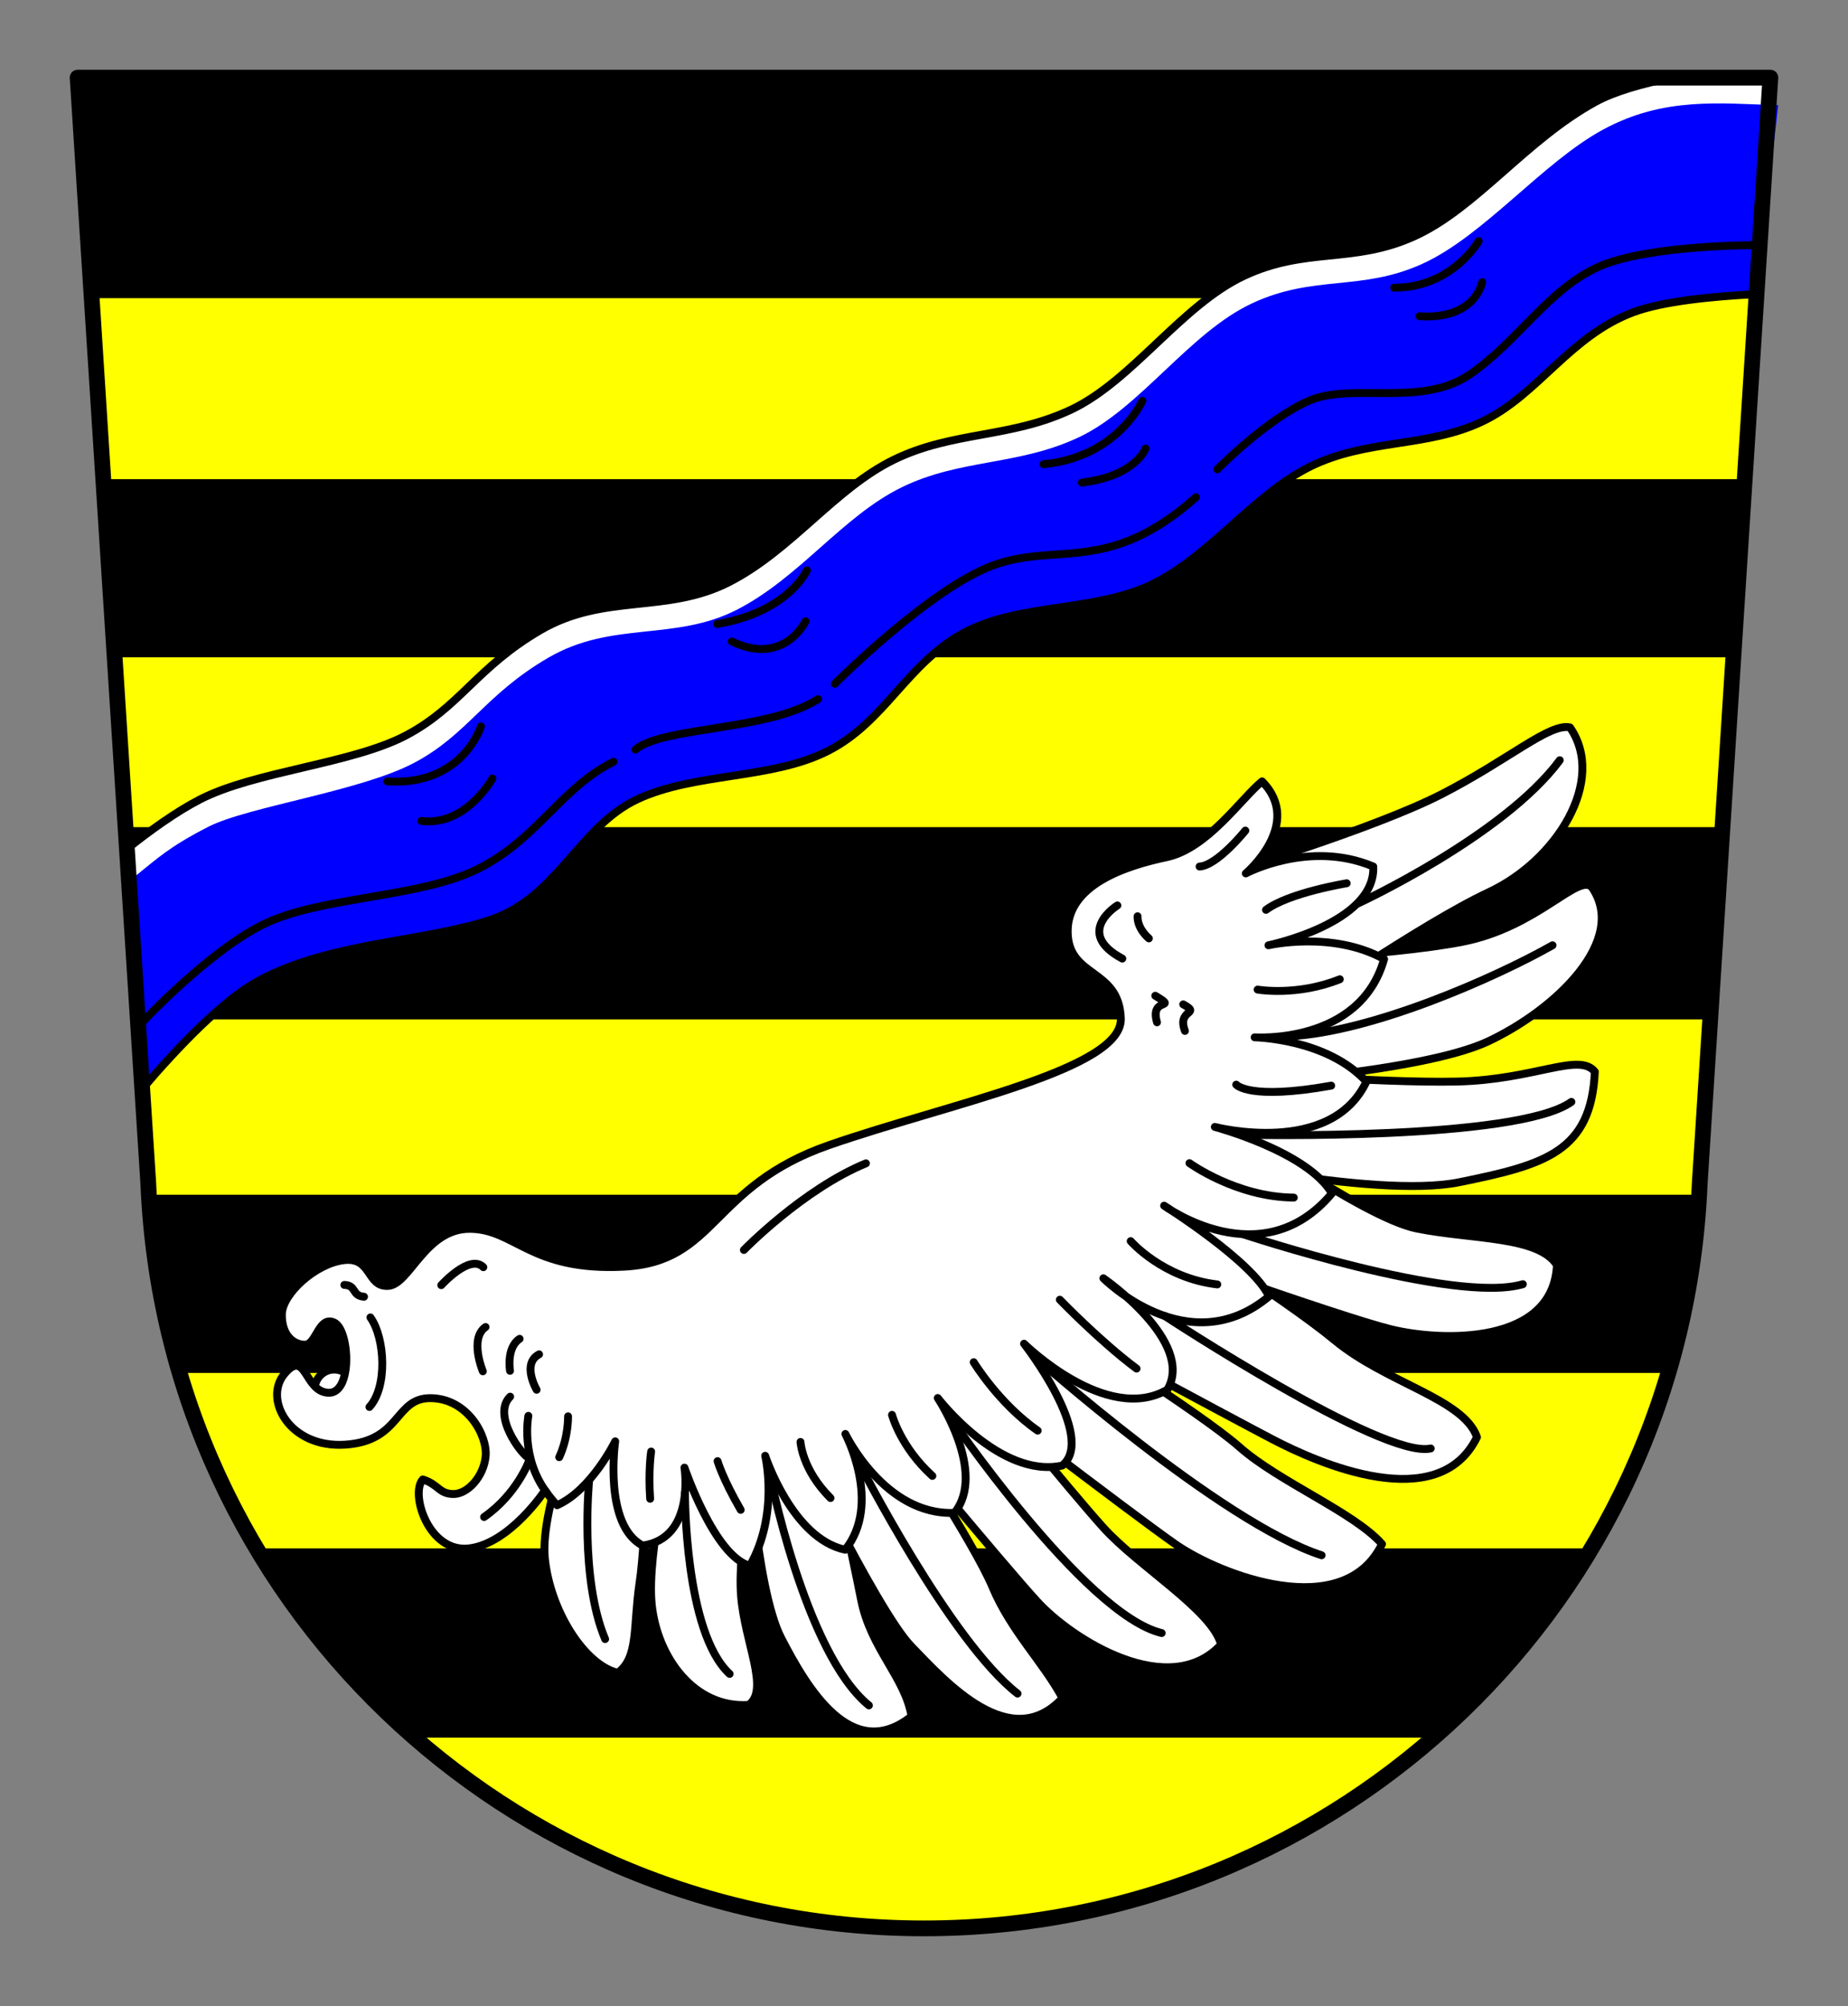 <?xml version="1.0" encoding="UTF-8" standalone="no"?>
<!-- Created with Inkscape (http://www.inkscape.org/) -->

<svg
   xmlns:dc="http://purl.org/dc/elements/1.1/"
   xmlns:cc="http://creativecommons.org/ns#"
   xmlns:rdf="http://www.w3.org/1999/02/22-rdf-syntax-ns#"
   xmlns:svg="http://www.w3.org/2000/svg"
   xmlns="http://www.w3.org/2000/svg"
   version="1.1"
   width="469.433"
   height="509.433"
   id="svg2">
  <rect width="100%" height="100%" fill="#808080" stroke="none"/>
  <defs
     id="defs6" />
  <path
     d="m 19.717,19.717 17.969,281.125 c 4.388,105.049 90.904,188.875 197.031,188.875 106.128,0 192.644,-83.826 197.031,-188.875 l 17.969,-281.125 -215,0 -215,0 z"
     id="path3001-3"
     style="color:#000000;fill:#ffff00;fill-opacity:1;stroke:none;stroke-width:4;marker:none;visibility:visible;display:inline;overflow:visible;enable-background:accumulate" />
  <path
     d="m 65.154,393.217 c 10.767,18.09 24.338,34.313 40.125,48.062 l 258.875,0 c 15.787,-13.749 29.358,-29.972 40.125,-48.062 l -339.125,0 z"
     id="rect4523"
     style="color:#000000;fill:#000000;fill-opacity:1;fill-rule:nonzero;stroke:none;stroke-width:2;marker:none;visibility:visible;display:inline;overflow:visible;enable-background:accumulate" />
  <path
     d="m 37.81,303.404 c 0.855,15.641 3.554,30.788 7.844,45.25 l 378.125,0 c 4.29,-14.462 6.989,-29.609 7.844,-45.25 l -393.813,0 z"
     id="rect4523-4"
     style="color:#000000;fill:#000000;fill-opacity:1;fill-rule:nonzero;stroke:none;stroke-width:2;marker:none;visibility:visible;display:inline;overflow:visible;enable-background:accumulate" />
  <path
     d="m 31.873,210.06 3.125,48.812 399.438,0 3.125,-48.812 -405.688,0 z"
     id="rect4523-1"
     style="color:#000000;fill:#000000;fill-opacity:1;fill-rule:nonzero;stroke:none;stroke-width:2;marker:none;visibility:visible;display:inline;overflow:visible;enable-background:accumulate" />
  <path
     d="m 26.248,121.685 2.875,45.25 411.188,0 2.875,-45.25 -416.938,0 z"
     id="rect4523-13"
     style="color:#000000;fill:#000000;fill-opacity:1;fill-rule:nonzero;stroke:none;stroke-width:2;marker:none;visibility:visible;display:inline;overflow:visible;enable-background:accumulate" />
  <path
     d="m 19.717,19.717 3.594,56 422.813,0 3.594,-56 -430,0 z"
     id="rect4523-8"
     style="color:#000000;fill:#000000;fill-opacity:1;fill-rule:nonzero;stroke:none;stroke-width:2;marker:none;visibility:visible;display:inline;overflow:visible;enable-background:accumulate" />
  <path
     d="m 70.5,98.625 a 4.938,4.938 0 1 1 -9.875,0 4.938,4.938 0 1 1 9.875,0 z"
     transform="translate(19.342,254.185)"
     id="path3797"
     style="color:#000000;fill:#ffffff;fill-opacity:1;fill-rule:nonzero;stroke:#000000;stroke-width:2;stroke-linecap:round;stroke-linejoin:round;stroke-miterlimit:4;stroke-opacity:1;stroke-dasharray:none;stroke-dashoffset:0;marker:none;visibility:visible;display:inline;overflow:visible;enable-background:accumulate" />
  <path
     d="m 162.467,401.935 c 1.677,-11.062 2.375,-43.375 2.375,-43.375 l -15.875,-3.812 c 0,0 -11.924,27.559 -10.562,41 1.361,13.441 10.188,27.125 18.5,29.062 5.375,-3.875 3.886,-11.813 5.562,-22.875 z"
     id="path4039"
     style="font-size:medium;font-style:normal;font-variant:normal;font-weight:normal;font-stretch:normal;text-indent:0;text-align:start;text-decoration:none;line-height:normal;letter-spacing:normal;word-spacing:normal;text-transform:none;direction:ltr;block-progression:tb;writing-mode:lr-tb;text-anchor:start;baseline-shift:baseline;color:#000000;fill:#ffffff;fill-opacity:1;stroke:#000000;stroke-width:2;stroke-linejoin:round;stroke-miterlimit:4;stroke-opacity:1;stroke-dasharray:none;marker:none;visibility:visible;display:inline;overflow:visible;enable-background:accumulate;font-family:Sans;-inkscape-font-specification:Sans" />
  <path
     d="m 188.239,405.217 c -0.948,-12.062 3.75,-35 3.75,-35 l -20.75,-4.188 c 0,0 -7.048,27.934 -5.688,41.375 1.361,13.441 10.812,26.5 24.625,25.562 5.375,-3.875 -0.989,-15.688 -1.938,-27.75 z"
     id="path4039-1"
     style="font-size:medium;font-style:normal;font-variant:normal;font-weight:normal;font-stretch:normal;text-indent:0;text-align:start;text-decoration:none;line-height:normal;letter-spacing:normal;word-spacing:normal;text-transform:none;direction:ltr;block-progression:tb;writing-mode:lr-tb;text-anchor:start;baseline-shift:baseline;color:#000000;fill:#ffffff;fill-opacity:1;stroke:#000000;stroke-width:2;stroke-linejoin:round;stroke-miterlimit:4;stroke-opacity:1;stroke-dasharray:none;marker:none;visibility:visible;display:inline;overflow:visible;enable-background:accumulate;font-family:Sans;-inkscape-font-specification:Sans" />
  <path
     d="m 218.737,406.255 c -2.448,-12.437 -8.375,-39.125 -8.375,-39.125 l -20.75,-4.188 c 0,0 2.201,40.184 8.812,53 6.611,12.816 17.938,32 33.125,19.938 -1.625,-9.875 -10.364,-17.188 -12.812,-29.625 z"
     id="path4039-1-5"
     style="font-size:medium;font-style:normal;font-variant:normal;font-weight:normal;font-stretch:normal;text-indent:0;text-align:start;text-decoration:none;line-height:normal;letter-spacing:normal;word-spacing:normal;text-transform:none;direction:ltr;block-progression:tb;writing-mode:lr-tb;text-anchor:start;baseline-shift:baseline;color:#000000;fill:#ffffff;fill-opacity:1;stroke:#000000;stroke-width:2;stroke-linejoin:round;stroke-miterlimit:4;stroke-opacity:1;stroke-dasharray:none;marker:none;visibility:visible;display:inline;overflow:visible;enable-background:accumulate;font-family:Sans;-inkscape-font-specification:Sans" />
  <path
     d="m 252.092,402.991 c -4.698,-11.187 -24.75,-41.625 -24.75,-41.625 l -27.875,-0.812 c 0,0 23.014,48.184 32,57.5 8.986,9.316 25.25,27.375 38.438,13.188 -5,-9.25 -13.114,-17.063 -17.812,-28.25 z"
     id="path4039-1-5-2"
     style="font-size:medium;font-style:normal;font-variant:normal;font-weight:normal;font-stretch:normal;text-indent:0;text-align:start;text-decoration:none;line-height:normal;letter-spacing:normal;word-spacing:normal;text-transform:none;direction:ltr;block-progression:tb;writing-mode:lr-tb;text-anchor:start;baseline-shift:baseline;color:#000000;fill:#ffffff;fill-opacity:1;stroke:#000000;stroke-width:2;stroke-linejoin:round;stroke-miterlimit:4;stroke-opacity:1;stroke-dasharray:none;marker:none;visibility:visible;display:inline;overflow:visible;enable-background:accumulate;font-family:Sans;-inkscape-font-specification:Sans" />
  <path
     d="m 280.248,387.905 c -8.948,-9.937 -31.375,-37.625 -31.375,-37.625 l -26.875,7.312 c 0,0 32.514,39.309 41.5,49.125 8.986,9.816 33.5,25.125 46.688,10.938 -2.25,-8.75 -20.989,-19.813 -29.938,-29.75 z"
     id="path4039-1-5-2-7"
     style="font-size:medium;font-style:normal;font-variant:normal;font-weight:normal;font-stretch:normal;text-indent:0;text-align:start;text-decoration:none;line-height:normal;letter-spacing:normal;word-spacing:normal;text-transform:none;direction:ltr;block-progression:tb;writing-mode:lr-tb;text-anchor:start;baseline-shift:baseline;color:#000000;fill:#ffffff;fill-opacity:1;stroke:#000000;stroke-width:2;stroke-linejoin:round;stroke-miterlimit:4;stroke-opacity:1;stroke-dasharray:none;marker:none;visibility:visible;display:inline;overflow:visible;enable-background:accumulate;font-family:Sans;-inkscape-font-specification:Sans" />
  <path
     d="m 314.873,367.496 c -9.948,-8.812 -47.125,-32.125 -47.125,-32.125 l -26.875,13.312 c 0,0 46.514,35.684 57.75,43.5 11.236,7.816 42.625,20 52.438,-0.062 -7,-8 -26.239,-15.813 -36.188,-24.625 z"
     id="path4039-1-5-2-7-6"
     style="font-size:medium;font-style:normal;font-variant:normal;font-weight:normal;font-stretch:normal;text-indent:0;text-align:start;text-decoration:none;line-height:normal;letter-spacing:normal;word-spacing:normal;text-transform:none;direction:ltr;block-progression:tb;writing-mode:lr-tb;text-anchor:start;baseline-shift:baseline;color:#000000;fill:#ffffff;fill-opacity:1;stroke:#000000;stroke-width:2;stroke-linejoin:round;stroke-miterlimit:4;stroke-opacity:1;stroke-dasharray:none;marker:none;visibility:visible;display:inline;overflow:visible;enable-background:accumulate;font-family:Sans;-inkscape-font-specification:Sans" />
  <path
     d="m 338.998,340.34 c -13.198,-10.937 -47.125,-32.125 -47.125,-32.125 l -29.5,24.688 c 0,0 49.264,26.559 60.875,32.625 11.611,6.066 42.125,19.5 51.938,-0.562 -3.375,-9.75 -22.989,-13.688 -36.188,-24.625 z"
     id="path4039-1-5-2-7-6-1"
     style="font-size:medium;font-style:normal;font-variant:normal;font-weight:normal;font-stretch:normal;text-indent:0;text-align:start;text-decoration:none;line-height:normal;letter-spacing:normal;word-spacing:normal;text-transform:none;direction:ltr;block-progression:tb;writing-mode:lr-tb;text-anchor:start;baseline-shift:baseline;color:#000000;fill:#ffffff;fill-opacity:1;stroke:#000000;stroke-width:2;stroke-linejoin:round;stroke-miterlimit:4;stroke-opacity:1;stroke-dasharray:none;marker:none;visibility:visible;display:inline;overflow:visible;enable-background:accumulate;font-family:Sans;-inkscape-font-specification:Sans" />
  <path
     d="m 359.935,312.003 c -14.073,-2.812 -50,-29 -50,-29 l -24.75,31.688 c 0,0 55.139,19.684 68.125,22.875 12.986,3.191 41.25,4 42.188,-16.312 -4.75,-7.375 -21.489,-6.438 -35.562,-9.25 z"
     id="path4039-1-5-2-7-6-1-6"
     style="font-size:medium;font-style:normal;font-variant:normal;font-weight:normal;font-stretch:normal;text-indent:0;text-align:start;text-decoration:none;line-height:normal;letter-spacing:normal;word-spacing:normal;text-transform:none;direction:ltr;block-progression:tb;writing-mode:lr-tb;text-anchor:start;baseline-shift:baseline;color:#000000;fill:#ffffff;fill-opacity:1;stroke:#000000;stroke-width:2;stroke-linejoin:round;stroke-miterlimit:4;stroke-opacity:1;stroke-dasharray:none;marker:none;visibility:visible;display:inline;overflow:visible;enable-background:accumulate;font-family:Sans;-inkscape-font-specification:Sans" />
  <path
     d="m 370.06,274.667 c -19.823,0.438 -60,-2.75 -60,-2.75 l -14.5,20.518 c 0,0 53.264,12.228 75.125,7.795 21.861,-4.434 33.5,-7.75 34.438,-28.062 -4,-5 -15.239,2.062 -35.062,2.5 z"
     id="path4039-1-5-2-7-6-1-6-8"
     style="font-size:medium;font-style:normal;font-variant:normal;font-weight:normal;font-stretch:normal;text-indent:0;text-align:start;text-decoration:none;line-height:normal;letter-spacing:normal;word-spacing:normal;text-transform:none;direction:ltr;block-progression:tb;writing-mode:lr-tb;text-anchor:start;baseline-shift:baseline;color:#000000;fill:#ffffff;fill-opacity:1;stroke:#000000;stroke-width:2;stroke-linejoin:round;stroke-miterlimit:4;stroke-opacity:1;stroke-dasharray:none;marker:none;visibility:visible;display:inline;overflow:visible;enable-background:accumulate;font-family:Sans;-inkscape-font-specification:Sans" />
  <path
     d="m 371.435,239.186 c -19.073,3.688 -55.75,5 -55.75,5 l -5.25,31.393 c 0,0 50.264,-3.022 67.5,-11.081 17.236,-8.059 35.75,-25.75 26.438,-39.188 -3.5,-3.625 -13.864,10.187 -32.938,13.875 z"
     id="path4039-1-5-2-7-6-1-6-8-5"
     style="font-size:medium;font-style:normal;font-variant:normal;font-weight:normal;font-stretch:normal;text-indent:0;text-align:start;text-decoration:none;line-height:normal;letter-spacing:normal;word-spacing:normal;text-transform:none;direction:ltr;block-progression:tb;writing-mode:lr-tb;text-anchor:start;baseline-shift:baseline;color:#000000;fill:#ffffff;fill-opacity:1;stroke:#000000;stroke-width:2;stroke-linejoin:round;stroke-miterlimit:4;stroke-opacity:1;stroke-dasharray:none;marker:none;visibility:visible;display:inline;overflow:visible;enable-background:accumulate;font-family:Sans;-inkscape-font-specification:Sans" />
  <path
     d="m 366.125,201.727 c -17.198,8.813 -55.25,20.25 -55.25,20.25 l 17,35.643 c 0,0 33.139,-23.022 50.375,-31.08 17.236,-8.059 29.875,-28.375 20.562,-41.812 -5.25,-1.125 -15.489,8.187 -32.688,17 z"
     id="path4039-1-5-2-7-6-1-6-8-5-7"
     style="font-size:medium;font-style:normal;font-variant:normal;font-weight:normal;font-stretch:normal;text-indent:0;text-align:start;text-decoration:none;line-height:normal;letter-spacing:normal;word-spacing:normal;text-transform:none;direction:ltr;block-progression:tb;writing-mode:lr-tb;text-anchor:start;baseline-shift:baseline;color:#000000;fill:#ffffff;fill-opacity:1;stroke:#000000;stroke-width:2;stroke-linejoin:round;stroke-miterlimit:4;stroke-opacity:1;stroke-dasharray:none;marker:none;visibility:visible;display:inline;overflow:visible;enable-background:accumulate;font-family:Sans;-inkscape-font-specification:Sans" />
  <path
     d="m 87.776,366.871 c 14.257,-0.976 12.407,-11.974 21.731,-11.807 9.324,0.167 14.363,9.573 13.853,14.8 -0.51,5.227 -4.697,9.681 -8.328,9.548 -3.631,-0.134 -3.604,-2.423 -7.634,-3.701 -3.279,3.596 1.49,18.803 11.844,17.501 10.354,-1.302 19.206,-14.725 19.206,-14.725 0,0 1.578,2.256 3.068,3.765 8.708,-3.835 14.761,-16.219 14.761,-16.219 0,0 -3.06,21.248 6.983,26.472 13.445,-1.891 10.607,-19.799 10.607,-19.799 0,0 7.654,22.578 16.617,24.925 7.46,-13.121 3.889,-27.931 3.889,-27.931 0,0 6.851,21.004 20.329,23.865 9.415,-11.764 0.039,-29.409 0.039,-29.409 0,0 9.961,20.775 27.715,20.04 8.316,-10.297 -4.243,-29.168 -4.243,-29.168 0,0 15.781,20.588 31.643,17.147 8.799,-7.253 -9.723,-30.936 -9.723,-30.936 0,0 20.931,20.667 36.416,11.667 7.11,-12.188 -16.263,-28.284 -16.263,-28.284 0,0 21.536,21.757 42.073,4.596 -4.151,-8.911 -26.642,-23.033 -26.642,-23.033 0,0 24.684,18.261 42.625,-3.125 -6.247,-10.625 -29.75,-16.875 -29.75,-16.875 0,0 29.424,7.648 38.5,-11.5 -10.049,-10.96 -28.375,-11.25 -28.375,-11.25 0,0 26.766,1.891 32.875,-19.875 -13.141,-7.266 -29.375,-3.5 -29.375,-3.5 0,0 27.27,-5.621 26.625,-20 -16.27,-6.879 -32.375,1.75 -32.375,1.75 0,0 14.817,-12.585 4.125,-23.375 -5.317,4.335 -13.855,17.041 -24.25,19.25 -10.395,2.209 -25.175,6.985 -25.125,18.875 0.051,11.89 13.113,9.143 13.5,22.125 0.387,12.982 -43.894,21.608 -74.125,32.125 -30.231,10.518 -28.473,29.668 -52.125,30.875 -23.652,1.207 -27.592,-9.519 -39.048,-9.615 -11.456,-0.096 -15.35,14.241 -20.86,14.496 -5.51,0.255 -4.039,-7.399 -11.225,-6.541 -7.186,0.858 -15.674,8.58 -15.733,13.789 -0.06,5.209 2.896,7.668 5.834,7.69 2.938,0.022 3.473,-7.411 7.425,-5.657 3.951,1.754 4.803,18.081 -1.414,17.855 -6.217,-0.227 -5.617,-11.32 -11.137,-4.861 -5.52,6.459 1.211,19.007 15.468,18.031 z"
     id="path3795"
     style="fill:#ffffff;fill-opacity:1;stroke:#000000;stroke-width:2;stroke-linecap:butt;stroke-linejoin:round;stroke-miterlimit:4;stroke-opacity:1;stroke-dasharray:none" />
  <path
     d="m 87.467,326.31 c 3.156,0.094 1.812,2.75 5,3"
     id="path3799"
     style="fill:none;stroke:#000000;stroke-width:2;stroke-linecap:round;stroke-linejoin:miter;stroke-miterlimit:4;stroke-opacity:1;stroke-dasharray:none" />
  <path
     d="m 93.842,357.31 c 4.625,-5.062 4,-17.438 0.25,-22.75"
     id="path3801"
     style="fill:none;stroke:#000000;stroke-width:2;stroke-linecap:round;stroke-linejoin:miter;stroke-miterlimit:4;stroke-opacity:1;stroke-dasharray:none" />
  <path
     d="m 112.092,326.373 c 0,0 7.25,-8.062 10.688,-4.562"
     id="path3803"
     style="fill:none;stroke:#000000;stroke-width:2;stroke-linecap:round;stroke-linejoin:miter;stroke-miterlimit:4;stroke-opacity:1;stroke-dasharray:none" />
  <path
     d="m 188.967,317.435 c 0,0 14.938,-15.375 31,-22"
     id="path3805"
     style="fill:none;stroke:#000000;stroke-width:2;stroke-linecap:round;stroke-linejoin:miter;stroke-miterlimit:4;stroke-opacity:1;stroke-dasharray:none" />
  <path
     d="m 123.342,336.998 c -4.188,2.938 -0.688,11.25 -0.688,11.25"
     id="path3807"
     style="fill:none;stroke:#000000;stroke-width:2;stroke-linecap:round;stroke-linejoin:miter;stroke-miterlimit:4;stroke-opacity:1;stroke-dasharray:none" />
  <path
     d="m 131.995,339.998 c -3.438,2.25 -2.438,8.125 -2.438,8.125"
     id="path3807-7"
     style="fill:none;stroke:#000000;stroke-width:2;stroke-linecap:round;stroke-linejoin:miter;stroke-miterlimit:4;stroke-opacity:1;stroke-dasharray:none" />
  <path
     d="m 136.94,343.935 c -4.5,2.375 -0.625,9 -0.625,9"
     id="path3807-7-4"
     style="fill:none;stroke:#000000;stroke-width:2;stroke-linecap:round;stroke-linejoin:miter;stroke-miterlimit:4;stroke-opacity:1;stroke-dasharray:none" />
  <path
     d="m 138.904,379.092 c -6.75,-8.938 -4.688,-19.531 -4.688,-19.531"
     id="path3845"
     style="fill:none;stroke:#000000;stroke-width:2;stroke-linecap:round;stroke-linejoin:miter;stroke-miterlimit:4;stroke-opacity:1;stroke-dasharray:none" />
  <path
     d="m 129.592,354.685 c -4.688,4.625 2.812,14.75 4.875,15.688"
     id="path3847"
     style="fill:none;stroke:#000000;stroke-width:2;stroke-linecap:round;stroke-linejoin:miter;stroke-miterlimit:4;stroke-opacity:1;stroke-dasharray:none" />
  <path
     d="m 122.967,385.248 c 8.375,-5.812 11.438,-14.312 11.438,-14.312"
     id="path3849"
     style="fill:none;stroke:#000000;stroke-width:2;stroke-linecap:round;stroke-linejoin:miter;stroke-miterlimit:4;stroke-opacity:1;stroke-dasharray:none" />
  <path
     d="m 293.467,252.873 c 6.125,3.688 -1.5,0.062 0.438,6.75"
     id="path3851"
     style="fill:none;stroke:#000000;stroke-width:2;stroke-linecap:round;stroke-linejoin:miter;stroke-miterlimit:4;stroke-opacity:1;stroke-dasharray:none" />
  <path
     d="m 300.564,255.06 c 4.75,2.625 -1.688,1.125 0.438,6.75"
     id="path3851-0"
     style="fill:none;stroke:#000000;stroke-width:2;stroke-linecap:round;stroke-linejoin:miter;stroke-miterlimit:4;stroke-opacity:1;stroke-dasharray:none" />
  <path
     d="m 283.842,229.935 c 0,0 -11.125,6.875 1.25,13.5"
     id="path3871"
     style="fill:none;stroke:#000000;stroke-width:2;stroke-linecap:round;stroke-linejoin:miter;stroke-miterlimit:4;stroke-opacity:1;stroke-dasharray:none" />
  <path
     d="m 291.842,238.31 c 0,0 -2.969,-2.406 -2.875,-5.625"
     id="path3873"
     style="fill:none;stroke:#000000;stroke-width:2;stroke-linecap:round;stroke-linejoin:miter;stroke-miterlimit:4;stroke-opacity:1;stroke-dasharray:none" />
  <path
     d="m 304.717,220.06 c 4.5,-0.25 11.625,-9.125 11.625,-9.125"
     id="path3875"
     style="fill:none;stroke:#000000;stroke-width:2;stroke-linecap:round;stroke-linejoin:miter;stroke-miterlimit:4;stroke-opacity:1;stroke-dasharray:none" />
  <path
     d="m 321.592,231.06 c 5.875,-4.375 20.5,-6.75 20.5,-6.75"
     id="path3877"
     style="fill:none;stroke:#000000;stroke-width:2;stroke-linecap:round;stroke-linejoin:miter;stroke-miterlimit:4;stroke-opacity:1;stroke-dasharray:none" />
  <path
     d="m 340.342,248.685 c -10.875,4.375 -20.875,2.625 -20.875,2.625"
     id="path3879"
     style="fill:none;stroke:#000000;stroke-width:2;stroke-linecap:round;stroke-linejoin:miter;stroke-miterlimit:4;stroke-opacity:1;stroke-dasharray:none" />
  <path
     d="m 338.154,275.7 c -20.875,3.75 -24.125,-0.25 -24.125,-0.25"
     id="path3879-9"
     style="fill:none;stroke:#000000;stroke-width:2;stroke-linecap:round;stroke-linejoin:miter;stroke-miterlimit:4;stroke-opacity:1;stroke-dasharray:none" />
  <path
     d="m 328.654,304.133 c -14.625,-0.125 -26.5,-8.75 -26.5,-8.75"
     id="path3879-9-4"
     style="fill:none;stroke:#000000;stroke-width:2;stroke-linecap:round;stroke-linejoin:miter;stroke-miterlimit:4;stroke-opacity:1;stroke-dasharray:none" />
  <path
     d="m 309.217,326.185 c -13.875,-1.625 -22,-11 -22,-11"
     id="path3879-9-4-8"
     style="fill:none;stroke:#000000;stroke-width:2;stroke-linecap:round;stroke-linejoin:miter;stroke-miterlimit:4;stroke-opacity:1;stroke-dasharray:none" />
  <path
     d="m 288.717,347.56 c -9.25,-6.875 -19.5,-17.5 -19.5,-17.5"
     id="path3879-9-4-82"
     style="fill:none;stroke:#000000;stroke-width:2;stroke-linecap:round;stroke-linejoin:miter;stroke-miterlimit:4;stroke-opacity:1;stroke-dasharray:none" />
  <path
     d="m 263.592,363.31 c -9.875,-6.875 -16.25,-17.375 -16.25,-17.375"
     id="path3879-9-4-82-4"
     style="fill:none;stroke:#000000;stroke-width:2;stroke-linecap:round;stroke-linejoin:miter;stroke-miterlimit:4;stroke-opacity:1;stroke-dasharray:none" />
  <path
     d="m 236.842,374.81 c -8.125,-7.375 -10.25,-15.5 -10.25,-15.5"
     id="path3879-9-4-82-5"
     style="fill:none;stroke:#000000;stroke-width:2;stroke-linecap:round;stroke-linejoin:miter;stroke-miterlimit:4;stroke-opacity:1;stroke-dasharray:none" />
  <path
     d="m 210.967,380.435 c -7.25,-7.25 -7.625,-14.25 -7.625,-14.25"
     id="path3879-9-4-82-5-5"
     style="fill:none;stroke:#000000;stroke-width:2;stroke-linecap:round;stroke-linejoin:miter;stroke-miterlimit:4;stroke-opacity:1;stroke-dasharray:none" />
  <path
     d="m 188.154,383.435 c -4.625,-8 -5.875,-12.375 -5.875,-12.375"
     id="path3879-9-4-82-5-5-1"
     style="fill:none;stroke:#000000;stroke-width:2;stroke-linecap:round;stroke-linejoin:miter;stroke-miterlimit:4;stroke-opacity:1;stroke-dasharray:none" />
  <path
     d="m 165.154,380.623 c -0.5,-7.125 0.25,-12 0.25,-12"
     id="path3879-9-4-82-5-5-1-7"
     style="fill:none;stroke:#000000;stroke-width:2;stroke-linecap:round;stroke-linejoin:miter;stroke-miterlimit:4;stroke-opacity:1;stroke-dasharray:none" />
  <path
     d="m 142.052,370.06 c 2.375,-5.125 2.25,-10.375 2.25,-10.375"
     id="path3879-9-4-82-5-5-1-7-1"
     style="fill:none;stroke:#000000;stroke-width:2;stroke-linecap:round;stroke-linejoin:miter;stroke-miterlimit:4;stroke-opacity:1;stroke-dasharray:none" />
  <path
     d="m 153.717,416.248 c -6.5,-15.438 -4.062,-40.312 -4.062,-40.312"
     id="path4045"
     style="fill:none;stroke:#000000;stroke-width:2;stroke-linecap:round;stroke-linejoin:miter;stroke-miterlimit:4;stroke-opacity:1;stroke-dasharray:none" />
  <path
     d="m 185.347,425.092 c -11.5,-10.562 -11.344,-46 -11.344,-46"
     id="path4045-1"
     style="fill:none;stroke:#000000;stroke-width:2;stroke-linecap:round;stroke-linejoin:miter;stroke-miterlimit:4;stroke-opacity:1;stroke-dasharray:none" />
  <path
     d="m 220.722,433.092 c -16.375,-13.312 -25.438,-59.938 -25.438,-59.938"
     id="path4045-4"
     style="fill:none;stroke:#000000;stroke-width:2;stroke-linecap:round;stroke-linejoin:miter;stroke-miterlimit:4;stroke-opacity:1;stroke-dasharray:none" />
  <path
     d="m 258.472,430.092 c -17.125,-13.312 -40.312,-58.688 -40.312,-58.688"
     id="path4045-2"
     style="fill:none;stroke:#000000;stroke-width:2;stroke-linecap:round;stroke-linejoin:miter;stroke-miterlimit:4;stroke-opacity:1;stroke-dasharray:none" />
  <path
     d="m 295.097,414.717 c -19.75,-4.688 -54.438,-55.812 -54.438,-55.812"
     id="path4045-3"
     style="fill:none;stroke:#000000;stroke-width:2;stroke-linecap:round;stroke-linejoin:miter;stroke-miterlimit:4;stroke-opacity:1;stroke-dasharray:none" />
  <path
     d="m 335.722,394.967 c -25.625,-8.312 -73.188,-50.688 -73.188,-50.688"
     id="path4045-22"
     style="fill:none;stroke:#000000;stroke-width:2;stroke-linecap:round;stroke-linejoin:miter;stroke-miterlimit:4;stroke-opacity:1;stroke-dasharray:none" />
  <path
     d="m 396.217,193.06 c -14.25,19.25 -51.25,36.375 -51.25,36.375"
     id="path4273"
     style="fill:none;stroke:#000000;stroke-width:2;stroke-linecap:round;stroke-linejoin:miter;stroke-miterlimit:4;stroke-opacity:1;stroke-dasharray:none" />
  <path
     d="m 394.375,240.058 c -14.162,8.025 -45.698,22.064 -67,23.125"
     id="path4273-6"
     style="fill:none;stroke:#000000;stroke-width:2;stroke-linecap:round;stroke-linejoin:miter;stroke-miterlimit:4;stroke-opacity:1;stroke-dasharray:none" />
  <path
     d="m 399.169,279.825 c -13.787,9.9 -82.733,8.364 -82.733,8.364"
     id="path4273-6-1"
     style="fill:none;stroke:#000000;stroke-width:2;stroke-linecap:round;stroke-linejoin:miter;stroke-miterlimit:4;stroke-opacity:1;stroke-dasharray:none" />
  <path
     d="m 386.842,326.123 c -17.412,5.15 -71.022,-12.673 -71.022,-12.673"
     id="path4273-6-8"
     style="fill:none;stroke:#000000;stroke-width:2;stroke-linecap:round;stroke-linejoin:miter;stroke-miterlimit:4;stroke-opacity:1;stroke-dasharray:none" />
  <path
     d="m 363.438,367.839 c -12.162,2.775 -67.53,-33.62 -67.53,-33.62"
     id="path4273-6-9"
     style="fill:none;stroke:#000000;stroke-width:2;stroke-linecap:round;stroke-linejoin:miter;stroke-miterlimit:4;stroke-opacity:1;stroke-dasharray:none" />
  <path
     d="m 424.81,19.717 c -7.673,1.533 -14.718,3.525 -19.531,6.156 -17.691,9.67 -30.363,27.037 -45.969,34.125 -15.606,7.088 -27.512,2.663 -43.312,10.062 -15.8,7.399 -28.391,26.61 -43.844,33.938 -15.453,7.328 -30.121,5.445 -45.094,12.75 -14.973,7.305 -25.997,22.978 -41.875,31.094 -15.878,8.115 -31.699,2.751 -47.906,12.188 -16.208,9.436 -20.41,19.48 -34.125,26.719 -13.715,7.239 -38.353,9.084 -52.313,16.25 -6.177,3.171 -12.929,8.078 -18.594,12.594 l 3.875,60.938 c 9.205,-10.767 20.615,-22.679 29.719,-27.562 18.347,-9.842 42.719,-9.819 59.219,-15.562 16.5,-5.744 22.204,-23.545 36.781,-30.406 14.577,-6.861 34.311,-5.008 48.625,-12.375 14.314,-7.367 19.74,-21.781 33.938,-29.688 14.198,-7.906 33.452,-5.38 48.25,-12.562 14.798,-7.182 25.709,-22.738 40.125,-29.875 14.416,-7.138 29.739,-4.755 43.844,-11.5 14.104,-6.745 22.179,-21.762 38.375,-27.75 7.349,-2.717 19.786,-3.985 31.219,-4.562 l 3.5,-54.969 -24.906,0 z"
     id="path4325-9"
     style="fill:#ffffff;fill-opacity:1;stroke:none" />
  <path
     d="m 407.279,32.873 c -15.38,8.314 -30.363,27.037 -45.969,34.125 -15.606,7.088 -27.512,2.663 -43.312,10.062 -15.8,7.399 -28.391,26.61 -43.844,33.938 -15.453,7.328 -30.121,5.445 -45.094,12.75 -14.973,7.305 -25.997,22.978 -41.875,31.094 -15.878,8.115 -31.699,2.751 -47.906,12.188 -16.208,9.436 -20.41,19.48 -34.125,26.719 -13.715,7.239 -42.244,11.082 -52.313,16.25 -10.068,5.168 -12.929,8.078 -18.594,12.594 l 1.875,53.938 c 9.205,-10.767 20.615,-22.679 29.719,-27.562 18.347,-9.842 42.719,-9.819 59.219,-15.562 16.5,-5.744 22.204,-23.545 36.781,-30.406 14.577,-6.861 34.311,-5.008 48.625,-12.375 14.314,-7.367 19.74,-21.781 33.938,-29.688 14.198,-7.906 33.452,-5.38 48.25,-12.562 14.798,-7.182 25.709,-22.738 40.125,-29.875 14.416,-7.138 29.739,-4.755 43.844,-11.5 14.104,-6.745 22.179,-21.762 38.375,-27.75 7.349,-2.717 19.786,-3.985 31.219,-4.562 l 5.5,-47.969 c -15.024,-0.458 -29.057,-2.158 -44.438,6.156 z"
     id="path4325-7"
     style="fill:#0000ff;fill-opacity:1;stroke:none" />
  <path
     d="m 424.81,19.717 c -7.673,1.533 -14.718,3.525 -19.531,6.156 -17.691,9.67 -30.363,27.037 -45.969,34.125 -15.606,7.088 -27.512,2.663 -43.312,10.062 -15.8,7.399 -28.391,26.61 -43.844,33.938 -15.453,7.328 -30.121,5.445 -45.094,12.75 -14.973,7.305 -25.997,22.978 -41.875,31.094 -15.878,8.115 -31.699,2.751 -47.906,12.188 -16.208,9.436 -20.41,19.48 -34.125,26.719 -13.715,7.239 -38.353,9.084 -52.313,16.25 -6.177,3.171 -12.929,8.078 -18.594,12.594 l 3.875,60.938 c 9.205,-10.767 20.615,-22.679 29.719,-27.562 18.347,-9.842 42.719,-9.819 59.219,-15.562 16.5,-5.744 22.204,-23.545 36.781,-30.406 14.577,-6.861 34.311,-5.008 48.625,-12.375 14.314,-7.367 19.74,-21.781 33.938,-29.688 14.198,-7.906 33.452,-5.38 48.25,-12.562 14.798,-7.182 25.709,-22.738 40.125,-29.875 14.416,-7.138 29.739,-4.755 43.844,-11.5 14.104,-6.745 22.179,-21.762 38.375,-27.75 7.349,-2.717 19.786,-3.985 31.219,-4.562 l 3.5,-54.969 -24.906,0 z"
     id="path4325"
     style="fill:none;stroke:#000000;stroke-width:2;stroke-linecap:butt;stroke-linejoin:miter;stroke-miterlimit:4;stroke-opacity:1;stroke-dasharray:none" />
  <path
     d="m 19.717,19.717 17.969,281.125 c 4.388,105.049 90.904,188.875 197.031,188.875 106.128,0 192.644,-83.826 197.031,-188.875 l 17.969,-281.125 -215,0 -215,0 z"
     id="path3001"
     style="color:#000000;fill:none;stroke:#000000;stroke-width:4;stroke-linejoin:round;stroke-miterlimit:4;stroke-opacity:1;stroke-dasharray:none;marker:none;visibility:visible;display:inline;overflow:visible;enable-background:accumulate" />
  <path
     d="m 446.967,62.248 c 0,0 -27.921,-0.195 -40.75,5.438 -12.829,5.632 -20.791,19.23 -33,27.5 -12.209,8.27 -29.704,1.94 -40.5,6.5 -10.796,4.56 -23.5,17.5 -23.5,17.5"
     id="path4382"
     style="fill:none;stroke:#000000;stroke-width:2;stroke-linecap:round;stroke-linejoin:miter;stroke-miterlimit:4;stroke-opacity:1;stroke-dasharray:none" />
  <path
     d="m 303.797,126.278 c -22.274,19.799 -35.478,11.345 -51.619,17.324 -16.141,5.979 -40.128,30.052 -40.128,30.052"
     id="path4384"
     style="fill:none;stroke:#000000;stroke-width:2;stroke-linecap:round;stroke-linejoin:miter;stroke-miterlimit:4;stroke-opacity:1;stroke-dasharray:none" />
  <path
     d="m 207.807,177.544 c -12.728,8.132 -39.244,6.894 -46.404,12.816"
     id="path4386"
     style="fill:none;stroke:#000000;stroke-width:2;stroke-linecap:round;stroke-linejoin:miter;stroke-miterlimit:4;stroke-opacity:1;stroke-dasharray:none" />
  <path
     d="m 155.835,193.454 c -13.258,6.541 -19.431,19.768 -34.471,27.224 -15.041,7.456 -40.1,6.921 -54.624,14.142 -14.524,7.221 -31.952,26.207 -31.952,26.207"
     id="path4388"
     style="fill:none;stroke:#000000;stroke-width:2;stroke-linecap:round;stroke-linejoin:miter;stroke-miterlimit:4;stroke-opacity:1;stroke-dasharray:none" />
  <path
     d="m 107.044,208.48 c 11.314,1.414 18.031,-10.783 18.031,-10.783"
     id="path4390"
     style="fill:none;stroke:#000000;stroke-width:2;stroke-linecap:round;stroke-linejoin:miter;stroke-miterlimit:4;stroke-opacity:1;stroke-dasharray:none" />
  <path
     d="m 98.382,198.435 c 19.092,1.237 23.776,-13.965 23.776,-13.965"
     id="path4390-5"
     style="fill:none;stroke:#000000;stroke-width:2;stroke-linecap:round;stroke-linejoin:miter;stroke-miterlimit:4;stroke-opacity:1;stroke-dasharray:none" />
  <path
     d="m 185.887,162.903 c 13.258,6.364 18.738,-5.127 18.738,-5.127"
     id="path4390-4"
     style="fill:none;stroke:#000000;stroke-width:2;stroke-linecap:round;stroke-linejoin:miter;stroke-miterlimit:4;stroke-opacity:1;stroke-dasharray:none" />
  <path
     d="m 182.174,158.464 c 18.031,-3.005 22.804,-13.612 22.804,-13.612"
     id="path4390-4-3"
     style="fill:none;stroke:#000000;stroke-width:2;stroke-linecap:round;stroke-linejoin:miter;stroke-miterlimit:4;stroke-opacity:1;stroke-dasharray:none" />
  <path
     d="m 265.083,117.881 c 18.738,-1.768 25.102,-16.087 25.102,-16.087"
     id="path4390-4-3-1"
     style="fill:none;stroke:#000000;stroke-width:2;stroke-linecap:round;stroke-linejoin:miter;stroke-miterlimit:4;stroke-opacity:1;stroke-dasharray:none" />
  <path
     d="m 274.805,122.566 c 13.7,-1.679 16.175,-8.662 16.175,-8.662"
     id="path4390-4-3-1-2"
     style="fill:none;stroke:#000000;stroke-width:2;stroke-linecap:round;stroke-linejoin:miter;stroke-miterlimit:4;stroke-opacity:1;stroke-dasharray:none" />
  <path
     d="m 354.134,73.069 c 14.761,0 21.478,-11.844 21.478,-11.844"
     id="path4390-4-3-1-2-3"
     style="fill:none;stroke:#000000;stroke-width:2;stroke-linecap:round;stroke-linejoin:miter;stroke-miterlimit:4;stroke-opacity:1;stroke-dasharray:none" />
  <path
     d="m 360.586,80.316 c 14.319,0.884 15.91,-8.662 15.91,-8.662"
     id="path4390-4-3-1-2-3-3"
     style="fill:none;stroke:#000000;stroke-width:2;stroke-linecap:round;stroke-linejoin:miter;stroke-miterlimit:4;stroke-opacity:1;stroke-dasharray:none" />
</svg>
